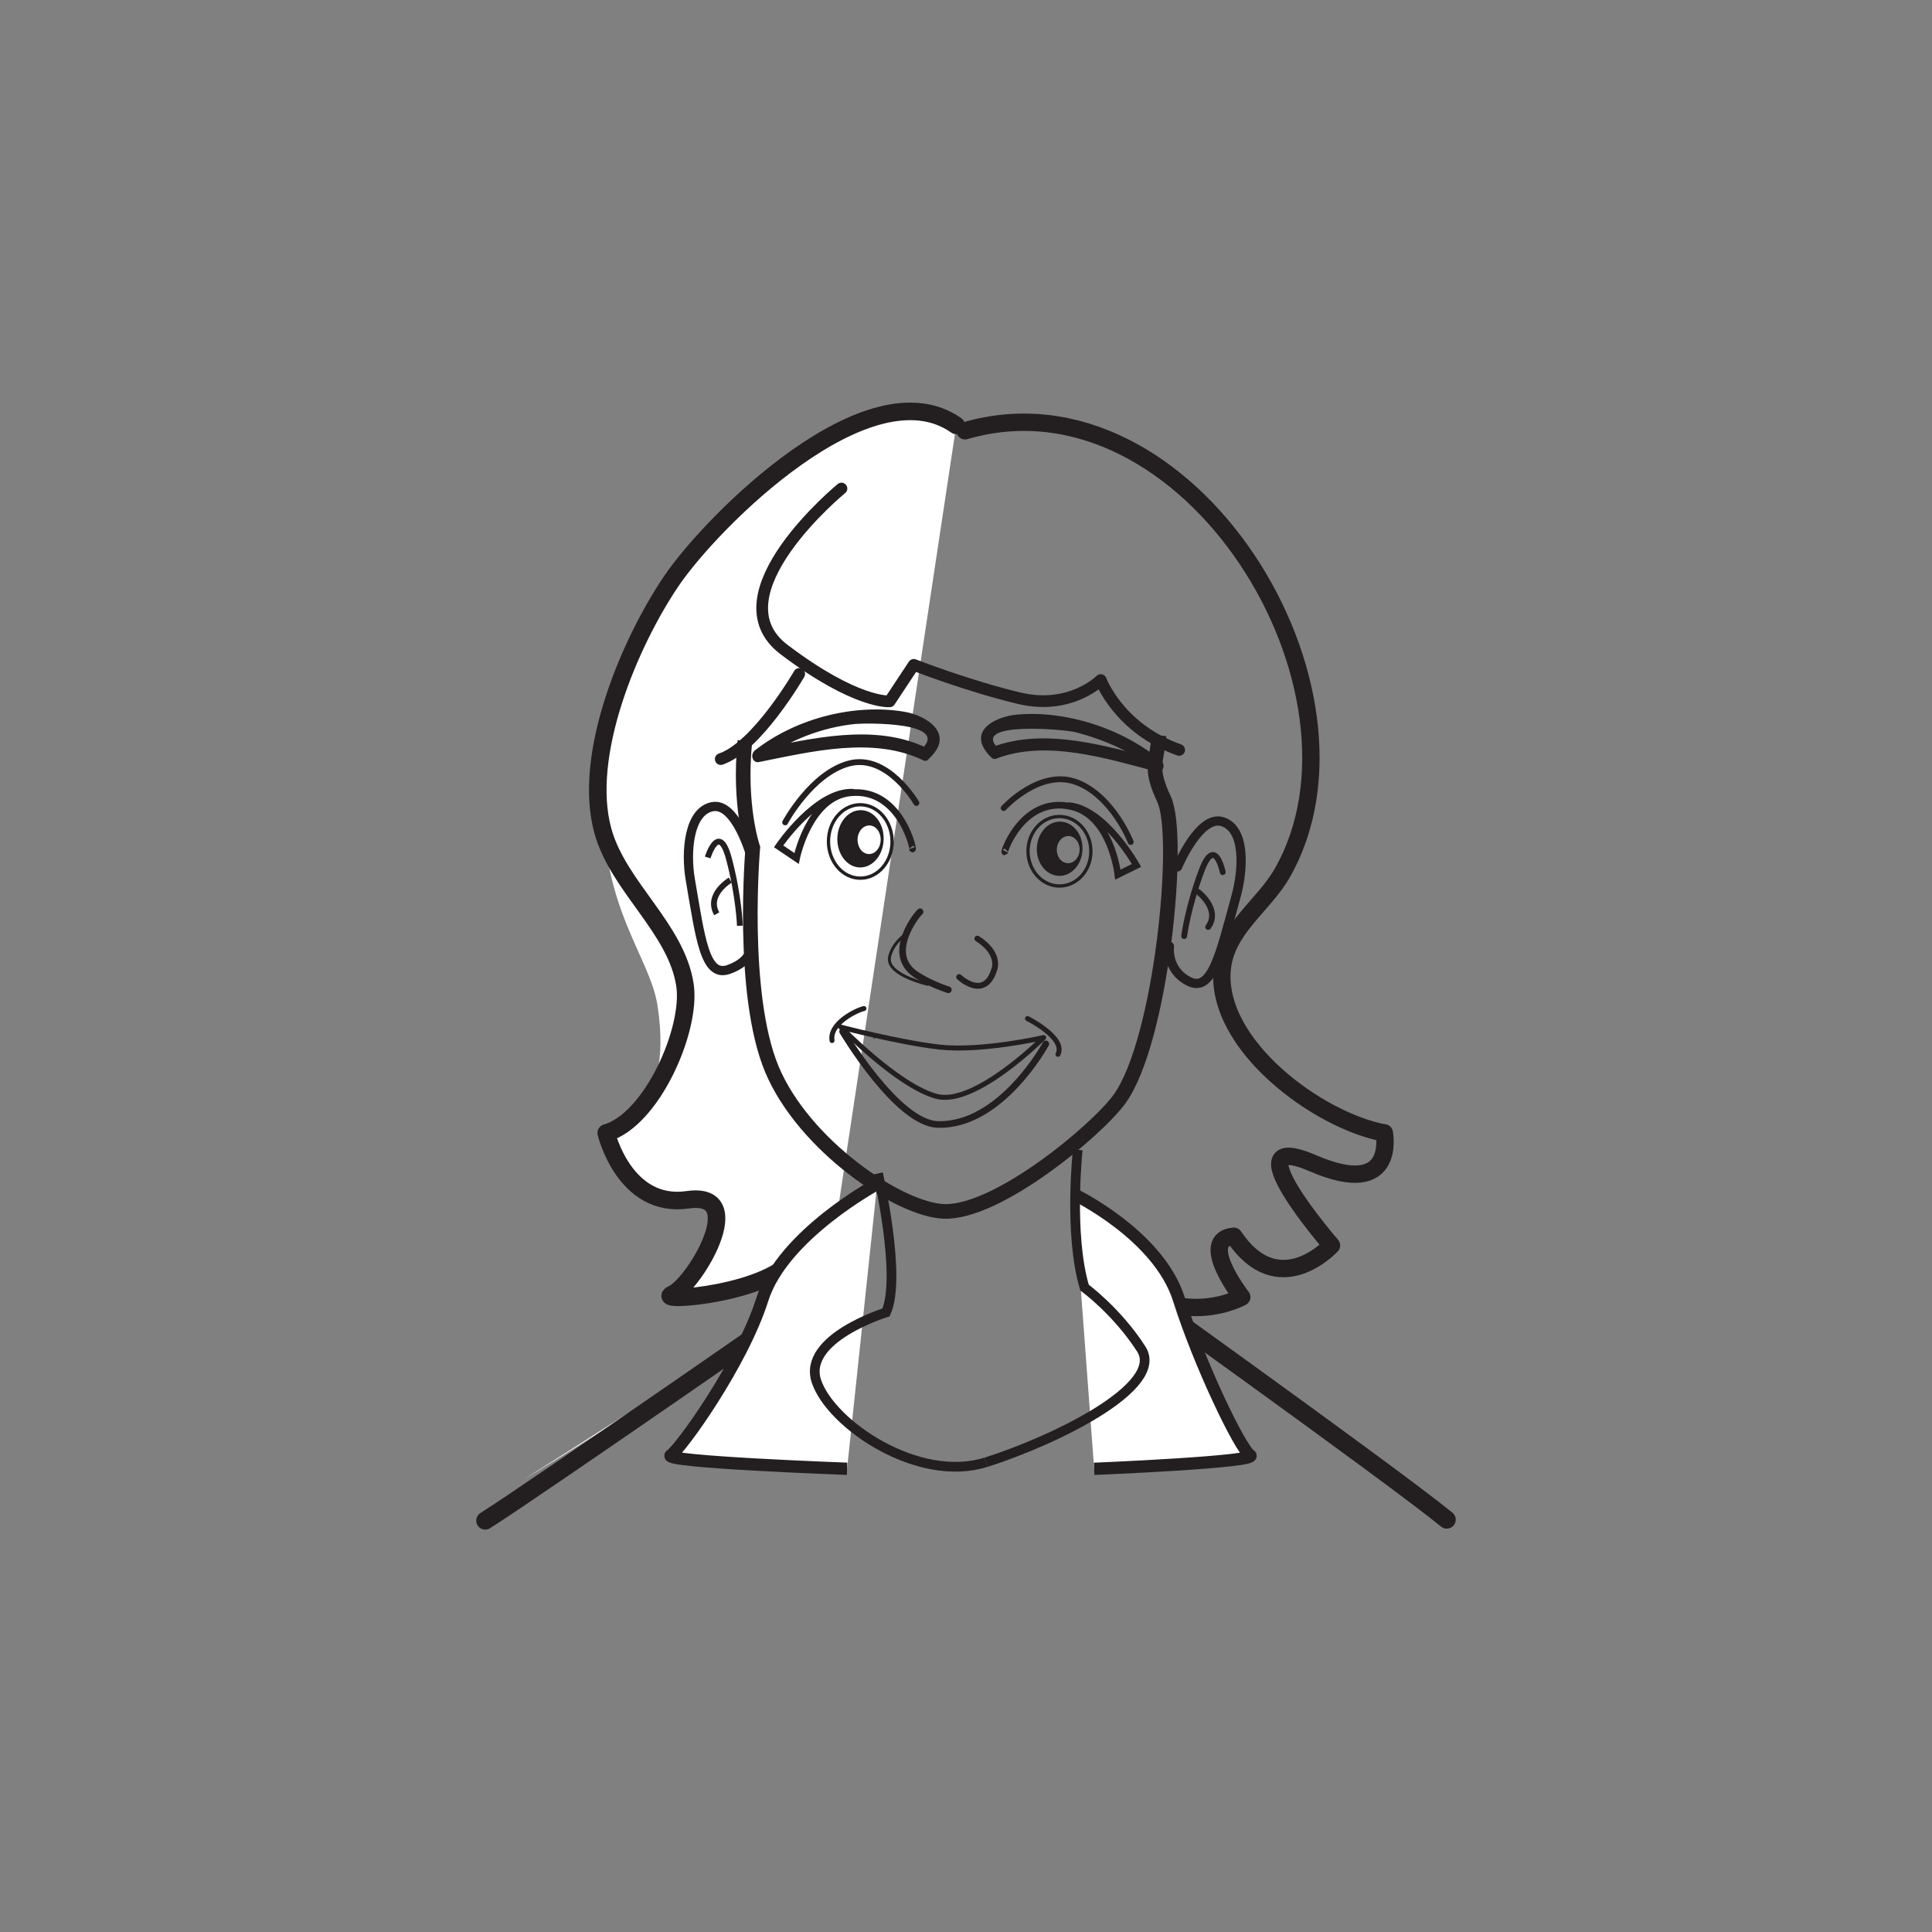 <?xml version="1.0" encoding="UTF-8"?>
<svg xmlns="http://www.w3.org/2000/svg" xmlns:xlink="http://www.w3.org/1999/xlink" width="360pt" height="360pt" viewBox="0 0 360 360" version="1.1">
<rect x="0" y="0" width="360" height="360" fill="#808080" stroke="none"/>
<g id="surface1">
<path style=" stroke:none;fill-rule:nonzero;fill:rgb(100%,100%,100%);fill-opacity:1;" d="M 178.184 79.266 C 166.449 71.004 112.906 95.672 112.395 149.367 C 112.207 169.422 121.102 178.344 122.508 187.316 C 125.875 208.836 112.961 211.109 112.961 211.109 C 112.961 211.109 116.332 225.266 128.133 223.562 C 139.934 221.863 129.25 239.43 125.32 241.133 C 121.387 242.828 144.43 241.125 148.363 233.762 C 152.285 226.395 154.535 233.762 154.535 236.023 "/>
<path style="fill:none;stroke-width:3.271;stroke-linecap:round;stroke-linejoin:round;stroke:rgb(13.73%,12.16%,12.549%);stroke-opacity:1;stroke-miterlimit:4;" d="M -0.002 -0.001 C -16.248 11.444 -45.498 -17.814 -53.076 -28.99 C -60.807 -40.392 -69.764 -61.376 -65.85 -75.552 C -62.971 -86.013 -52.111 -93.716 -50.545 -104.337 C -49.326 -112.626 -56.771 -129.451 -65.225 -131.845 C -65.225 -131.845 -61.853 -146.001 -50.053 -144.298 C -38.252 -142.599 -48.935 -160.165 -52.865 -161.869 C -56.799 -163.564 -33.756 -161.861 -29.822 -154.498 C -25.9 -147.13 -23.65 -154.498 -23.65 -156.759 " transform="matrix(1,0,0,-1,178.185,79.264)"/>
<path style=" stroke:none;fill-rule:nonzero;fill:rgb(100%,100%,100%);fill-opacity:1;" d="M 97.742 275.582 C 107.535 269.836 162.727 234.305 162.727 234.305 "/>
<path style=" stroke:none;fill-rule:nonzero;fill:rgb(100%,100%,100%);fill-opacity:1;" d="M 203.625 234.949 C 203.625 234.949 259.781 275.109 269.582 283.164 "/>
<path style="fill:none;stroke-width:3.349;stroke-linecap:round;stroke-linejoin:round;stroke:rgb(13.73%,12.16%,12.549%);stroke-opacity:1;stroke-miterlimit:4;" d="M -0.001 -0 C 10.175 6.453 67.519 46.344 67.519 46.344 " transform="matrix(1,0,0,-1,90.419,283.344)"/>
<path style="fill:none;stroke-width:3.349;stroke-linecap:round;stroke-linejoin:round;stroke:rgb(13.73%,12.16%,12.549%);stroke-opacity:1;stroke-miterlimit:4;" d="M 0 -0 C 0 -0 56.156 -40.16 65.957 -48.215 " transform="matrix(1,0,0,-1,203.625,234.949)"/>
<path style=" stroke:none;fill-rule:nonzero;fill:rgb(13.73%,12.16%,12.549%);fill-opacity:1;" d="M 184.703 141.133 C 179.867 136.379 185.262 133.566 189.434 133.164 C 198.426 132.332 209.008 135.59 216.43 141.824 C 217.234 142.523 216.66 144.094 215.652 143.824 C 206.191 141.328 195.016 137.801 185.719 141.332 C 184.488 141.809 183.68 139.664 184.938 139.191 C 194.645 135.508 206.074 138.973 215.934 141.59 C 215.672 142.238 215.41 142.914 215.16 143.562 C 210.918 140 205.598 137.809 200.535 136.461 C 198.559 135.926 180.797 134.316 185.965 139.391 C 186.98 140.391 185.719 142.137 184.703 141.133 "/>
<path style=" stroke:none;fill-rule:nonzero;fill:rgb(13.73%,12.16%,12.549%);fill-opacity:1;" d="M 171.648 139.668 C 177.266 134.492 161.418 134.719 159.402 134.898 C 153.379 135.488 146.785 137.91 141.688 141.887 C 141.438 141.148 141.203 140.41 140.961 139.68 C 151.105 137.629 162.988 134.668 172.664 139.363 C 173.871 139.949 173.266 142.277 172.059 141.684 C 162.73 137.168 151.203 140.039 141.426 141.996 C 140.238 142.25 139.684 140.59 140.699 139.793 C 148.57 133.664 159.457 131.098 168.535 132.629 C 172.57 133.297 178.152 136.707 173.074 141.395 C 171.996 142.359 170.57 140.645 171.648 139.668 "/>
<path style="fill:none;stroke-width:2.726;stroke-linecap:butt;stroke-linejoin:miter;stroke:rgb(13.73%,12.16%,12.549%);stroke-opacity:1;stroke-miterlimit:4;" d="M -0.002 0.001 C -1.24 -12.175 1.467 -19.902 1.467 -19.902 C 1.467 -19.902 -0.893 -47.07 5.033 -61.222 C 10.979 -75.371 28.756 -87.433 37.143 -87.683 C 47.068 -87.992 65.529 -72.624 69.791 -66.757 C 77.619 -55.972 81.354 -17.796 78.1 -10.886 C 75.287 -4.925 76.736 -3.988 77.174 0.997 " transform="matrix(1,0,0,-1,138.807,138.043)"/>
<path style="fill:none;stroke-width:1.723;stroke-linecap:round;stroke-linejoin:round;stroke:rgb(13.73%,12.16%,12.549%);stroke-opacity:1;stroke-miterlimit:4;" d="M 0.001 0.001 C 0.001 0.001 4.067 9.802 8.38 8.419 C 12.7 7.048 12.271 -0.522 10.892 -5.51 C 7.985 -16.116 6.435 -23.475 2.146 -21.354 C -2.132 -19.225 -1.515 -14.792 -1.515 -14.792 " transform="matrix(1,0,0,-1,219.417,161.533)"/>
<path style="fill:none;stroke-width:1.09;stroke-linecap:round;stroke-linejoin:round;stroke:rgb(13.73%,12.16%,12.549%);stroke-opacity:1;stroke-miterlimit:4;" d="M -0.001 -0.001 C -0.001 -0.001 -1.427 7.01 -3.946 0.249 C -6.485 -6.517 -7.188 -11.919 -7.188 -11.919 " transform="matrix(1,0,0,-1,227.837,162.51)"/>
<path style="fill:none;stroke-width:1.09;stroke-linecap:round;stroke-linejoin:round;stroke:rgb(13.73%,12.16%,12.549%);stroke-opacity:1;stroke-miterlimit:4;" d="M -0.001 -0.002 C -0.001 -0.002 4.257 -3.22 1.882 -6.541 " transform="matrix(1,0,0,-1,223.247,166.186)"/>
<path style="fill:none;stroke-width:1.723;stroke-linecap:butt;stroke-linejoin:miter;stroke:rgb(13.73%,12.16%,12.549%);stroke-opacity:1;stroke-miterlimit:4;" d="M -0 0.002 C -0 0.002 -2.805 10.224 -7.238 9.369 C -11.648 8.529 -12.238 0.982 -11.371 -4.147 C -9.496 -15.053 -8.672 -22.545 -4.211 -20.959 C 0.25 -19.381 -0.035 -16.569 -0.035 -16.569 " transform="matrix(1,0,0,-1,139.988,159.685)"/>
<path style="fill:none;stroke-width:1.09;stroke-linecap:butt;stroke-linejoin:miter;stroke:rgb(13.73%,12.16%,12.549%);stroke-opacity:1;stroke-miterlimit:4;" d="M -0 0.001 C -0 0.001 2.098 6.794 3.965 -0.245 C 5.828 -7.276 6.004 -12.721 6.004 -12.721 " transform="matrix(1,0,0,-1,131.867,159.779)"/>
<path style="fill:none;stroke-width:1.09;stroke-linecap:butt;stroke-linejoin:miter;stroke:rgb(13.73%,12.16%,12.549%);stroke-opacity:1;stroke-miterlimit:4;" d="M 0.001 0.002 C 0.001 0.002 -4.542 -2.686 -2.519 -6.276 " transform="matrix(1,0,0,-1,136.073,163.994)"/>
<path style=" stroke:none;fill-rule:nonzero;fill:rgb(13.73%,12.16%,12.549%);fill-opacity:1;" d="M 162.969 193.578 C 162.895 193.57 162.824 193.559 162.754 193.559 C 162.684 193.559 162.684 193.449 162.754 193.449 C 162.824 193.457 162.883 193.469 162.961 193.469 C 163.039 193.469 163.039 193.578 162.969 193.578 "/>
<path style=" stroke:none;fill-rule:nonzero;fill:rgb(13.73%,12.16%,12.549%);fill-opacity:1;" d="M 196.934 158.098 C 197.039 156.703 198.082 155.68 199.25 155.793 C 200.418 155.918 201.285 157.141 201.16 158.531 C 201.055 159.914 200.004 160.957 198.844 160.832 C 197.664 160.715 196.812 159.488 196.934 158.098 M 193.219 157.723 C 192.984 160.496 194.691 162.945 197.039 163.188 C 199.391 163.422 201.473 161.375 201.691 158.578 C 201.926 155.793 200.195 153.359 197.879 153.117 C 195.52 152.875 193.449 154.941 193.219 157.723 "/>
<path style="fill:none;stroke-width:0.618;stroke-linecap:butt;stroke-linejoin:miter;stroke:rgb(13.73%,12.16%,12.549%);stroke-opacity:1;stroke-miterlimit:4;" d="M -0.001 0 C -0.278 -3.558 2.081 -6.71 5.312 -7.035 C 8.522 -7.363 11.386 -4.742 11.667 -1.187 C 11.96 2.383 9.589 5.532 6.37 5.86 C 3.14 6.184 0.296 3.579 -0.001 0 Z M -0.001 0 " transform="matrix(1,0,0,-1,191.579,158.032)"/>
<path style=" stroke:none;fill-rule:nonzero;fill:rgb(13.73%,12.16%,12.549%);fill-opacity:1;" d="M 159.801 156.242 C 159.914 154.777 160.977 153.691 162.164 153.82 C 163.344 153.941 164.211 155.234 164.09 156.699 C 163.988 158.172 162.926 159.262 161.746 159.129 C 160.559 159.004 159.691 157.711 159.801 156.242 M 156.043 155.844 C 155.82 158.781 157.555 161.371 159.914 161.617 C 162.301 161.875 164.41 159.688 164.633 156.762 C 164.879 153.82 163.125 151.234 160.758 150.98 C 158.379 150.73 156.273 152.91 156.043 155.844 "/>
<path style="fill:none;stroke-width:0.618;stroke-linecap:butt;stroke-linejoin:miter;stroke:rgb(13.73%,12.16%,12.549%);stroke-opacity:1;stroke-miterlimit:4;" d="M 0.002 0.002 C -0.287 -3.76 2.107 -7.088 5.373 -7.424 C 8.635 -7.772 11.518 -4.994 11.807 -1.24 C 12.1 2.529 9.701 5.853 6.447 6.201 C 3.174 6.549 0.295 3.775 0.002 0.002 Z M 0.002 0.002 " transform="matrix(1,0,0,-1,154.397,156.182)"/>
<path style="fill:none;stroke-width:0.928;stroke-linecap:round;stroke-linejoin:round;stroke:rgb(13.73%,12.16%,12.549%);stroke-opacity:1;stroke-miterlimit:4;" d="M 0.001 0.001 C 0.001 0.001 10.989 -2.878 18.376 -3.714 C 26.263 -4.585 37.79 -1.937 37.79 -1.937 C 37.79 -1.937 24.966 -14.808 17.817 -12.89 C 10.665 -10.991 0.001 0.001 0.001 0.001 Z M 0.001 0.001 " transform="matrix(1,0,0,-1,156.686,191.395)"/>
<path style="fill:none;stroke-width:1.237;stroke-linecap:round;stroke-linejoin:round;stroke:rgb(13.73%,12.16%,12.549%);stroke-opacity:1;stroke-miterlimit:4;" d="M 0 -0 C 0 -0 10.145 -17.098 17.715 -17.324 C 29.547 -17.672 37.867 -2.313 37.867 -2.313 " transform="matrix(1,0,0,-1,157.008,192.203)"/>
<path style="fill:none;stroke-width:0.928;stroke-linecap:round;stroke-linejoin:round;stroke:rgb(13.73%,12.16%,12.549%);stroke-opacity:1;stroke-miterlimit:4;" d="M 0.001 0.002 C -1.425 -0.318 -6.483 -2.772 -5.944 -5.963 " transform="matrix(1,0,0,-1,160.983,187.928)"/>
<path style="fill:none;stroke-width:0.928;stroke-linecap:round;stroke-linejoin:round;stroke:rgb(13.73%,12.16%,12.549%);stroke-opacity:1;stroke-miterlimit:4;" d="M -0.001 0 C -0.001 0 7.237 -3.609 5.675 -6.672 " transform="matrix(1,0,0,-1,191.458,189.789)"/>
<path style="fill:none;stroke-width:1.09;stroke-linecap:round;stroke-linejoin:round;stroke:rgb(13.73%,12.16%,12.549%);stroke-opacity:1;stroke-miterlimit:4;" d="M 0.002 -0 C 0.002 -0 6.764 7.434 13.631 4.793 C 20.357 2.211 23.674 -6.328 23.674 -6.328 " transform="matrix(1,0,0,-1,187.018,150.566)"/>
<path style="fill:none;stroke-width:1.237;stroke-linecap:butt;stroke-linejoin:miter;stroke:rgb(13.73%,12.16%,12.549%);stroke-opacity:1;stroke-miterlimit:4;" d="M 0 0 C 0.645 -1.812 -1.676 11.391 -11.586 10.29 C -19.23 9.438 -21.527 -1.929 -21.527 -1.929 L -24.867 0.329 C -24.867 0.329 -17.758 10.844 -10.902 10.407 " transform="matrix(1,0,0,-1,169.949,158.032)"/>
<path style="fill:none;stroke-width:1.237;stroke-linecap:butt;stroke-linejoin:miter;stroke:rgb(13.73%,12.16%,12.549%);stroke-opacity:1;stroke-miterlimit:4;" d="M 0.001 -0.001 C -0.784 -1.623 2.724 10.522 12.341 8.292 C 19.778 6.584 20.974 -4.376 20.974 -4.376 L 24.454 -2.662 C 24.454 -2.662 18.462 8.069 11.692 8.487 " transform="matrix(1,0,0,-1,187.319,158.6)"/>
<path style="fill:none;stroke-width:1.09;stroke-linecap:round;stroke-linejoin:round;stroke:rgb(13.73%,12.16%,12.549%);stroke-opacity:1;stroke-miterlimit:4;" d="M 0.002 0 C 0.002 0 -5.361 9.258 -12.537 7.367 C -19.572 5.504 -24.451 -3.609 -24.451 -3.609 " transform="matrix(1,0,0,-1,170.756,149.625)"/>
<path style="fill:none;stroke-width:1.237;stroke-linecap:round;stroke-linejoin:round;stroke:rgb(13.73%,12.16%,12.549%);stroke-opacity:1;stroke-miterlimit:4;" d="M 0 0 C -0.512 -0.484 -1.824 -2.175 -2.617 -4.21 C -3.629 -6.769 -3.785 -9.785 -0.582 -11.82 C 2.152 -13.57 5.27 -14.539 5.27 -14.539 " transform="matrix(1,0,0,-1,171.441,169.895)"/>
<path style="fill:none;stroke-width:0.545;stroke-linecap:round;stroke-linejoin:round;stroke:rgb(13.73%,12.16%,12.549%);stroke-opacity:1;stroke-miterlimit:4;" d="M -0.001 0 C -0.001 0 -7.337 1.641 -7.177 4.785 C -7.177 4.785 -7.063 7.145 -4.142 9.344 " transform="matrix(1,0,0,-1,172.892,183.418)"/>
<path style="fill:none;stroke-width:1.09;stroke-linecap:round;stroke-linejoin:round;stroke:rgb(13.73%,12.16%,12.549%);stroke-opacity:1;stroke-miterlimit:4;" d="M -0.001 0.001 C -0.001 0.001 4.952 -4.69 6.671 1.833 C 6.585 1.731 7.573 4.513 3.397 7.161 " transform="matrix(1,0,0,-1,178.72,182.06)"/>
<path style="fill:none;stroke-width:3.235;stroke-linecap:round;stroke-linejoin:round;stroke:rgb(13.73%,12.16%,12.549%);stroke-opacity:1;stroke-miterlimit:4;" d="M -0.001 0.002 C -12.294 2.295 -31.485 16.361 -30.185 30.502 C -29.489 38.025 -22.528 42.299 -19.056 48.322 C 0.562 82.432 -36.446 142.998 -78.099 130.842 " transform="matrix(1,0,0,-1,257.919,211.111)"/>
<path style="fill:none;stroke-width:3.235;stroke-linecap:round;stroke-linejoin:round;stroke:rgb(13.73%,12.16%,12.549%);stroke-opacity:1;stroke-miterlimit:4;" d="M 0.001 0.002 C 13.157 -20.213 29.017 -11.33 29.017 -11.33 C 29.017 -11.33 20.646 -0.564 27.54 0.006 C 35.899 -12.467 45.735 -1.701 45.735 -1.701 C 45.735 -1.701 26.56 20.396 42.298 13.596 C 58.021 6.803 55.575 19.252 55.575 19.252 " transform="matrix(1,0,0,-1,202.366,230.361)"/>
<path style="fill:none;stroke-width:2.181;stroke-linecap:round;stroke-linejoin:round;stroke:rgb(13.73%,12.16%,12.549%);stroke-opacity:1;stroke-miterlimit:4;" d="M -0.001 -0 C -0.001 -0 -24.165 -19.828 -10.681 -30.016 C 2.804 -40.215 8.98 -39.652 8.98 -39.652 L 13.476 -32.856 C 13.476 -32.856 23.597 -36.813 33.144 -39.078 C 42.69 -41.352 48.312 -35.684 48.312 -35.684 C 48.312 -35.684 51.683 -44.754 62.925 -48.707 " transform="matrix(1,0,0,-1,156.794,91.031)"/>
<path style="fill:none;stroke-width:2.181;stroke-linecap:round;stroke-linejoin:round;stroke:rgb(13.73%,12.16%,12.549%);stroke-opacity:1;stroke-miterlimit:4;" d="M -0.001 0.001 C -0.001 0.001 -7.868 -13.601 -14.618 -15.858 " transform="matrix(1,0,0,-1,148.923,125.583)"/>
<path style="fill-rule:nonzero;fill:rgb(100%,100%,100%);fill-opacity:1;stroke-width:2.291;stroke-linecap:butt;stroke-linejoin:miter;stroke:rgb(13.73%,12.16%,12.549%);stroke-opacity:1;stroke-miterlimit:4;" d="M 0.002 -0 C 0.002 -0 15.807 -7.578 19.592 -19.582 C 23.381 -31.59 30.963 -47.383 32.861 -48.645 C 34.752 -49.902 3.795 -51.18 3.795 -51.18 " transform="matrix(1,0,0,-1,200.084,222.516)"/>
<path style="fill-rule:nonzero;fill:rgb(100%,100%,100%);fill-opacity:1;stroke-width:2.291;stroke-linecap:butt;stroke-linejoin:miter;stroke:rgb(13.73%,12.16%,12.549%);stroke-opacity:1;stroke-miterlimit:4;" d="M 0.002 0.002 C 0.002 0.002 -17.611 -9.471 -21.389 -21.475 C -25.186 -33.482 -36.557 -49.272 -38.447 -50.541 C -40.35 -51.795 -5.607 -53.061 -5.607 -53.061 " transform="matrix(1,0,0,-1,163.447,220.623)"/>
<path style="fill:none;stroke-width:1.81;stroke-linecap:butt;stroke-linejoin:miter;stroke:rgb(13.73%,12.16%,12.549%);stroke-opacity:1;stroke-miterlimit:4;" d="M 0.001 -0 C 12.646 4.016 33.427 14.059 28.911 21.09 C 24.396 28.121 18.341 32.535 18.341 32.535 C 15.36 42.449 17.071 58.215 17.071 58.215 " transform="matrix(1,0,0,-1,183.749,272.465)"/>
<path style="fill:none;stroke-width:1.81;stroke-linecap:butt;stroke-linejoin:miter;stroke:rgb(13.73%,12.16%,12.549%);stroke-opacity:1;stroke-miterlimit:4;" d="M -0.002 -0 C -0.002 -0 4.463 -19.344 1.494 -25.895 C 1.494 -25.895 -14.174 -30.715 -11.467 -38.746 C -8.748 -46.766 7.498 -57.816 20.146 -53.805 " transform="matrix(1,0,0,-1,163.603,218.656)"/>
</g>
</svg>
